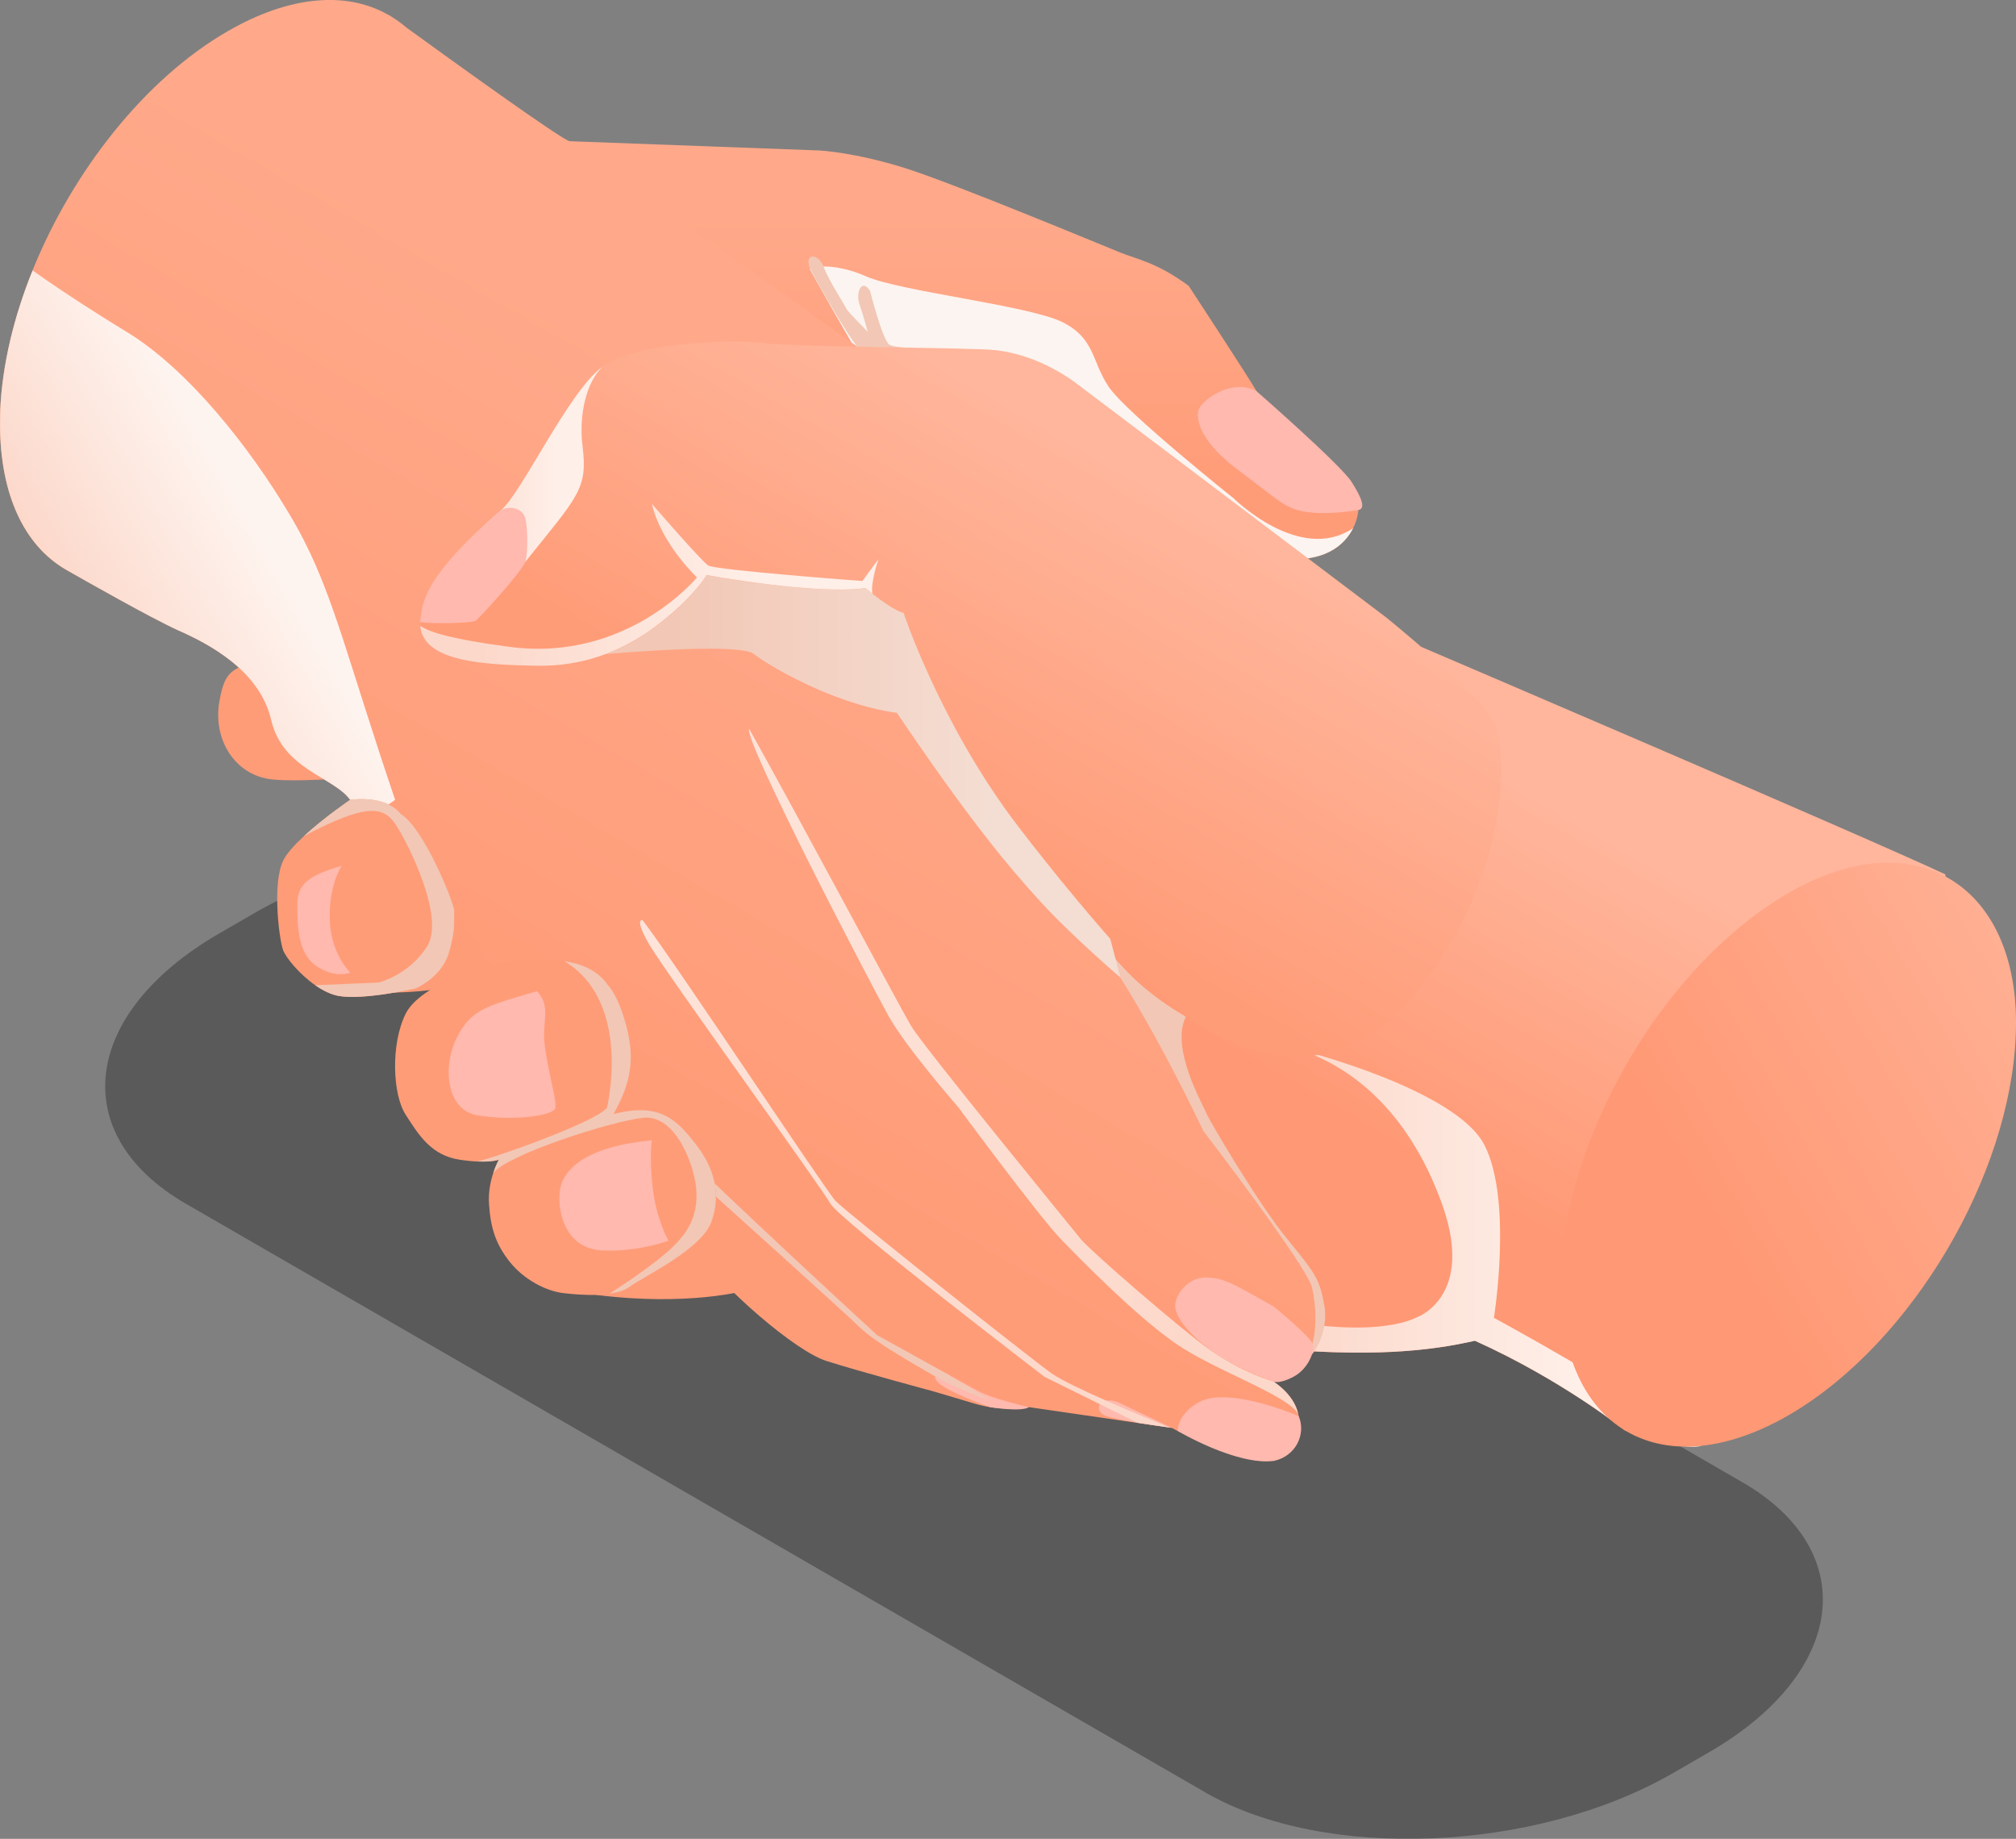 <?xml version="1.0" encoding="UTF-8"?><svg xmlns="http://www.w3.org/2000/svg" xmlns:xlink="http://www.w3.org/1999/xlink" viewBox="0 0 300 273.58"><rect x="0" y="0" width="300" height="273.58" fill="#808080" stroke="none"/><defs><style>.cls-1{fill:url(#linear-gradient-12);}.cls-1,.cls-2,.cls-3,.cls-4,.cls-5,.cls-6,.cls-7,.cls-8,.cls-9,.cls-10,.cls-11,.cls-12,.cls-13,.cls-14,.cls-15,.cls-16,.cls-17{stroke-width:0px;}.cls-2{fill:url(#linear-gradient);}.cls-3{fill:url(#linear-gradient-6);}.cls-4{fill:#ff9c78;}.cls-5{fill:url(#linear-gradient-11);}.cls-5,.cls-6,.cls-7,.cls-9,.cls-10,.cls-13,.cls-14,.cls-15,.cls-16{mix-blend-mode:multiply;}.cls-18{isolation:isolate;}.cls-6{fill:url(#linear-gradient-5);}.cls-7{fill:#fcf4f0;}.cls-8{fill:#ffb9ae;}.cls-9{fill:url(#linear-gradient-9);}.cls-10{fill:url(#linear-gradient-4);}.cls-11{fill:url(#linear-gradient-7);}.cls-12{fill:url(#linear-gradient-3);}.cls-13{fill:url(#linear-gradient-10);}.cls-14{fill:#f2c7b5;}.cls-15{fill:url(#linear-gradient-2);}.cls-16{fill:url(#linear-gradient-8);}.cls-17{fill:#000;opacity:.3;}</style><linearGradient id="linear-gradient" x1="181.92" y1="197.34" x2="237.93" y2="100.33" gradientUnits="userSpaceOnUse"><stop offset=".31" stop-color="#ff9874"/><stop offset=".82" stop-color="#ffb69c"/></linearGradient><linearGradient id="linear-gradient-2" x1="182" y1="185.75" x2="253.13" y2="185.75" gradientUnits="userSpaceOnUse"><stop offset=".13" stop-color="#fcd8ca"/><stop offset=".74" stop-color="#feefe8"/></linearGradient><linearGradient id="linear-gradient-3" x1="71.77" y1="173.18" x2="142.32" y2="50.99" gradientUnits="userSpaceOnUse"><stop offset=".17" stop-color="#ff9c78"/><stop offset=".82" stop-color="#ffa98a"/></linearGradient><linearGradient id="linear-gradient-4" x1="11.22" y1="91.67" x2="41.68" y2="74.08" gradientUnits="userSpaceOnUse"><stop offset="0" stop-color="#fcd8ca"/><stop offset=".85" stop-color="#fef4ef"/></linearGradient><linearGradient id="linear-gradient-5" x1="90.18" y1="109.84" x2="166.72" y2="109.84" gradientUnits="userSpaceOnUse"><stop offset=".13" stop-color="#f2c7b5"/><stop offset=".74" stop-color="#f4ddd2"/></linearGradient><linearGradient id="linear-gradient-6" x1="143.45" y1="83.2" x2="143.45" y2="21.01" xlink:href="#linear-gradient-3"/><linearGradient id="linear-gradient-7" x1="128.69" y1="133.52" x2="169.77" y2="62.37" gradientUnits="userSpaceOnUse"><stop offset=".17" stop-color="#ff9c78"/><stop offset=".91" stop-color="#ffb69c"/></linearGradient><linearGradient id="linear-gradient-8" x1="62.53" y1="87.02" x2="130.71" y2="87.02" xlink:href="#linear-gradient-2"/><linearGradient id="linear-gradient-9" x1="62.92" y1="72.48" x2="89.57" y2="72.48" xlink:href="#linear-gradient-2"/><linearGradient id="linear-gradient-10" x1="111.46" y1="159.4" x2="193.2" y2="159.4" gradientUnits="userSpaceOnUse"><stop offset="0" stop-color="#fde3d9"/><stop offset=".81" stop-color="#fcd8ca"/></linearGradient><linearGradient id="linear-gradient-11" x1="95.23" y1="174.63" x2="173.98" y2="174.63" xlink:href="#linear-gradient-10"/><linearGradient id="linear-gradient-12" x1="228.3" y1="193.56" x2="303.96" y2="149.88" gradientUnits="userSpaceOnUse"><stop offset=".31" stop-color="#ff9874"/><stop offset="1" stop-color="#ffaf93"/></linearGradient></defs><g class="cls-18"><g id="_レイヤー_2"><g id="_レイヤー_1-2"><path class="cls-17" d="M179.34,266.65L27.65,179.08c-17.78-10.27-15.53-28.36,5-40.22l5.26-3.04c20.53-11.85,51.88-13.15,69.66-2.89l151.69,87.58c17.78,10.27,15.53,28.36-5,40.22l-5.26,3.04c-20.53,11.85-51.88,13.15-69.66,2.89Z"/><path class="cls-2" d="M187.24,200.41c16.47,1.65,25.53.59,32.23-.94,13.06,5.88,22.29,13.31,22.29,13.31,0,0,36.82-1.14,44.94-29.37,8.12-28.23,4.37-46.24,2.76-53.33-12-5.65-77.97-33.84-77.97-33.84l-87.2,31.23,62.94,72.94Z"/><path class="cls-15" d="M220.89,170.35c-4.24-8.29-27.26-14.11-27.26-14.11,7.15,2.47,15.79,8.64,20.91,22.76,5.12,14.12-3.88,17.06-3.88,17.06,0,0-6.92,3.94-26.22-1.18-.99-.26-1.79-.44-2.42-.54l4.74,5.49c.34.21.69.42,1.04.63,16.12,1.57,25.06.52,31.69-.99,13.06,5.88,22.29,13.31,22.29,13.31,0,0,8.48,3.17,11.36,2.33-8.33-6.87-30.83-19.05-30.83-19.05,0,0,2.82-17.41-1.41-25.71Z"/><path class="cls-4" d="M43.32,97.3c-8.73,1.85-9.75,1.85-10.68,7.1-.93,5.25,1.94,10.41,7.01,11.43,5.07,1.01,23.91-1.19,23.91-1.19l-20.25-17.34Z"/><path class="cls-4" d="M111.04,191.97s-8.47,2.44-22.41.67c-.93-7.99-11.03-48.22-11.03-48.22,0,0-9.27,3.06-18.8,3.25-9.53.19-8.41-14.29,7.55-15.83,15.96-1.53,28.9-.45,32.31,1.77,3.41,2.22,25.65,43.28,25.65,43.28l-13.26,15.09Z"/><path class="cls-14" d="M157.49,132c6.46,7,8.11,12.9,18.99,19.27-2.41,4.61,2.65,13.32,3.06,14.38.41,1.06,7.76,13.53,12.12,18.82,4.35,5.29,4.71,6,5.41,9.71.71,3.71-1.47,8.82-4.71,8.94-3.23.12-32.26-21.42-37.6-35.39-5.34-13.96,2.73-35.73,2.73-35.73Z"/><path class="cls-12" d="M189.56,205.56c7.5-1.51,6.39-10.94,5.67-14.03-.7-3.09-16.17-23.29-16.17-23.29,0,0-7.77-16.6-15.36-27.35-7.58-10.77-20.29-28.07-32.11-56.3l.35-27.94s-6.71-10-11.17-16.23c-4.48-6.23-34.82-19.35-36-19.42-.96-.03-17.97-12.31-24.32-16.92t-.03-.03c-.64-.54-1.32-1.05-2.04-1.48-.05-.03-.1-.06-.13-.1-.1-.06-.16-.11-.16-.11,0,0-.08-.05-.22-.11-.05-.02-.1-.05-.16-.08-6.12-3.46-14.54-2.9-23.85,2.49C21.55,11.76,10.77,25.54,4.84,40.24,2.06,47.14.33,54.26.03,60.99c-.02.7-.03,1.38-.03,2.09C0,73.62,3.63,81.05,9.59,84.62c0,0,.05.03.14.08.05.03.11.06.18.1.06.05.14.1.24.14,2.45,1.4,12.35,7.01,16.27,8.79.08.03.16.06.22.1,4.3,1.91,11.99,5.86,13.71,13.27,1.7,7.41,9.29,8.46,11.76,11.9.24.35.59.76.99,1.24.21.24.43.48.65.73.16.19.33.37.51.56.06.08.14.16.24.26,4.05,4.35,10.93,10.8,10.93,10.8,0,0,33.18,46.77,37.67,52.93,4.51,6.18,15.18,15.45,19.85,16.95,4.68,1.5,15.8,4.49,15.8,4.49,0,0,1.85.53,6.26,1.86,4.41,1.32,8.12.53,8.12.53l21.25,3.09s12.36,6.79,15.88,4.41c3.54-2.39,4.86-7.42-.7-11.29Z"/><path class="cls-10" d="M58.8,119c-1.48,1.07-2.9,1.97-4.3,2.79h-.02c-.08-.08-.16-.18-.22-.26-.18-.19-.35-.37-.51-.56-.22-.25-.45-.49-.65-.73-.4-.48-.75-.89-.99-1.24-2.47-3.44-10.05-4.49-11.76-11.9-1.72-7.41-9.41-11.36-13.72-13.27-.06-.03-.14-.06-.22-.1-3.92-1.78-13.81-7.39-16.26-8.79-.1-.05-.18-.1-.24-.14-.06-.03-.13-.06-.17-.1-.1-.05-.14-.08-.14-.08-5.96-3.57-9.59-11.01-9.59-21.55,0-.7.02-1.39.03-2.09.3-6.72,2.02-13.84,4.81-20.74,2.63,1.86,6.02,4.16,10.34,6.87,1.15.73,2.36,1.47,3.63,2.25,9.4,5.7,18.54,17.62,23.89,26.55.99,1.61,1.83,3.14,2.53,4.51,4.57,8.94,6.71,18.35,13.56,38.58Z"/><path class="cls-6" d="M90.18,97.3c9.3-.76,20.38-1.31,22,0,1.63,1.31,11.29,7.35,21.29,8.76,10.82,16,16.56,22.82,21.28,28,4.72,5.18,11.96,11.36,11.96,11.36,0,0-13.59-55.49-26.3-62.21-12.7-6.73-39-10.61-43.41-8.23-4.41,2.38-6.83,22.32-6.83,22.32Z"/><path class="cls-3" d="M176.86,42.51c-4.68-3.44-7.5-3.88-10.15-4.94-2.65-1.06-24.44-10.15-31.94-12.53-7.5-2.38-12.79-2.65-12.79-2.65l-37.2-1.38,44.64,31.89s50.18,28.7,60.42,30.11c10.23,1.41,12.18-5.12,12.29-7.12.12-2-1.94-4.53-1.94-4.53,0,0-12.76-12.18-13.23-13.18-.47-1-10.09-15.68-10.09-15.68Z"/><path class="cls-7" d="M183.48,74.06s-15.88-12.67-18.47-16.48c-2.59-3.81-2-7.17-6.88-9.64-4.88-2.47-24.18-4.59-29.23-6.82-5.06-2.24-8.62-1.35-8.37-1.03.09.12,2.69,4.85,6.17,10.86l2.72,1.94s50.18,28.7,60.42,30.11c7.15.99,10.25-1.91,11.51-4.42-7.98,5.36-17.86-4.52-17.86-4.52Z"/><path class="cls-8" d="M186.95,58.18c-3.82-2-8.41,1.53-8.65,3-.24,1.47.41,4.65,6.12,8.88,5.71,4.23,6.65,5.53,9.71,6.06,3.06.53,6.94-.06,8-.24,1.06-.18.65-1.59-1-4.18-1.65-2.59-14.18-13.53-14.18-13.53Z"/><path class="cls-14" d="M129.48,43.3c-1.24-2-2.18.24-1.59,1.94.59,1.71,1.24,4.12,1.24,4.12,0,0-3.12-3.14-3.18-3.42-.06-.28-2.59-4.11-3.41-6.29s-3.25-1.98-1.76.77,5.26,9.34,6.81,11.17c1.55,1.83,7.66,5.48,7.66,5.48l12.34-5.01s-14.23.13-15.29-.81c-1.06-.94-2.82-7.94-2.82-7.94Z"/><path class="cls-11" d="M159.74,56.71c-4.06-2.82-7.94-4.18-11.56-4.61-3.62-.42-29.29-.42-34.41-1.04-5.12-.62-19.32-.09-24.26,3.62-4.94,3.71-11.82,18.53-14.91,21.18-3.09,2.65-11.91,10.68-12.09,16.68-.18,6,9.53,6.35,17.12,6.53,7.59.18,13.68-2.47,18.79-6.53,5.12-4.06,6.71-6.97,6.71-6.97,0,0,16.32,3,23.65,1.94,4.41,3.62,5.67,3.65,5.67,3.65,0,0,5.51,16.69,17.03,31.74s23.06,27.4,25.64,28.81c2.59,1.41,19.23,13.71,33.53-3.94,14.29-17.65,13.59-35.82,11.82-40.06-1.76-4.23-16.23-15.88-16.23-15.88l-46.5-35.12Z"/><path class="cls-16" d="M128.33,86.44s-21.88-1.62-22.94-2.31-8.38-9.16-8.38-9.16c1.41,6,6.71,10.94,6.71,10.94,0,0-10.41,12.65-27.88,10.33-8.28-1.1-11.81-2.09-13.31-3.14.45,5.44,9.76,5.78,17.1,5.95,7.59.18,13.68-2.47,18.79-6.53,5.12-4.06,6.71-6.97,6.71-6.97,0,0,16.32,3,23.65,1.94.38.31.72.58,1.05.84-.34-1.55.89-5.14.89-5.14l-2.38,3.24Z"/><path class="cls-9" d="M89.57,54.64s-.04.03-.06.04c-4.94,3.71-11.82,18.53-14.91,21.18-2.72,2.33-9.9,8.85-11.68,14.47,5.69-.87,15.26-6.75,15.26-6.75,7.81-9.75,9.31-10.81,8.51-17.16-.62-4.98.71-9.68,2.89-11.78Z"/><path class="cls-7" d="M91.6,53.51c.08-.02.16-.05.23-.1-.08.03-.15.07-.23.1Z"/><path class="cls-8" d="M74.6,75.86c1.59-.71,3.22-.09,3.57,1.24.35,1.32.44,5.12,0,6.48-.44,1.37-6.84,8.43-7.41,8.78-.57.35-6.71.49-8.25.18.31-3.04.66-6.84,12.09-16.68Z"/><path class="cls-8" d="M189.59,194.41c-5.76-3.23-7.41-4.35-10.18-4.35s-4.65,2.76-4.53,4.35c.12,1.59,1.88,3.88,5.24,6.47,3.35,2.59,9.44,4.68,9.44,4.68,0,0,.91.38,3.03-.79,2.12-1.18,3.14-3.79,2.72-4.89s-5.72-5.46-5.72-5.46Z"/><path class="cls-8" d="M193.26,210.69c-4.78-1.99-11.49-3.87-14.78-2.11-3.29,1.76-3.24,4.3-3.24,4.3,0,0,8.65,5.17,14.33,4.47,3.29-.71,4.81-4.01,3.69-6.66Z"/><path class="cls-8" d="M166.18,208.53c-3-.83-3.29,1.43-1.76,2.06,1.52.63,7.78,1.53,7.78,1.53l2.19.32-8.21-3.91Z"/><path class="cls-8" d="M153.12,209.35s-5.29-1.18-7.59-2.41c-2.29-1.24-4.59-2.53-4.59-2.53,0,0-2.76-.23-1.41,1.21s7.79,3.73,7.79,3.73c0,0,4.68.76,5.8,0Z"/><path class="cls-13" d="M160.71,184.2c-1.41-1.76-23.38-28.59-25.15-31.59-1.76-3-17.73-32.91-24.09-44.2-.76,1.88,18.12,38,20.76,42.76,2.65,4.76,10.35,13.53,10.35,13.53,0,0,11.94,16.18,15.23,19.59,3.29,3.41,11.23,11.47,17.05,15.53,5.82,4.06,16.93,7.79,18.32,10.57-.35-1.64-1.47-3.32-3.64-4.83,0,0-4.91-1.44-9.44-4.68-4.53-3.24-18-14.91-19.41-16.68Z"/><path class="cls-5" d="M156.57,204.39c-3.26-2.31-30.73-24.1-32.26-25.75-1.53-1.65-24.23-36-28.7-41.76,0,0-1.32-.32,1.06,3.73,2.38,4.06,25.59,36.09,26.91,38.47,1.32,2.38,31.85,25.76,31.85,25.76l13.85,6.84,4.71.68c-3.73-1.52-14.72-6.08-17.42-7.98Z"/><path class="cls-14" d="M103.13,173c12,11.53,27.41,25.65,27.41,25.65l10.41,5.76,6.47,3.94s-4.62-1.46-8.22-3.55c-3.6-2.09-8.95-5.09-11.19-7.27-2.24-2.18-22.94-20.82-22.94-20.82l-1.94-3.71Z"/><path class="cls-4" d="M66.78,141.82c-1.12,3.65-4.94,5.24-4.94,5.24,0,0-7.65,1.76-11.39,1.12-1.19-.2-2.41-.82-3.54-1.6-2.4-1.67-4.38-4.14-4.78-5.22-.59-1.59-1.64-9.88,0-13.3.52-1.08,1.72-2.39,3.1-3.66h0c2.99-2.76,6.87-5.39,6.87-5.39,0,0,5.15-.88,7.56,2.12,3.37,1.97,8.06,13.41,7.95,14.55-.11,1.14.29,2.51-.83,6.16Z"/><path class="cls-4" d="M90.48,146.59c-2.82-4.12-8.47-3.76-10.94-3.76s-6.45.57-6.45.57c0,0-10.49,2.9-12.73,7.43-2.24,4.53-1.94,12,0,15,1.94,3,3.76,6.06,8.06,6.71,4.29.65,5.82,0,5.82,0,0,0-1.71,2.94-1.47,6.59.24,3.65,1.03,6.01,3.1,8.62,2.07,2.6,5.34,4.32,7.94,4.63,2.6.31,7.66.69,9.84-.9,2.18-1.59,10.76-5.59,12.23-9.71,1.47-4.12.41-8-2.29-11.47-2.71-3.47-5.24-6.41-12.29-4.53,1.82-3.35,3.35-6.88,2.12-12.23-1.24-5.35-2.94-6.94-2.94-6.94Z"/><path class="cls-14" d="M91.3,165.76c1.82-3.35,3.35-6.88,2.12-12.23-1.24-5.35-2.94-6.94-2.94-6.94-1.61-2.35-4.14-3.24-6.48-3.58,10.16,6.12,6.32,21.82,6.32,21.82-1.92,2.25-17.53,7.7-19.31,7.96,2.34.11,3.23-.27,3.23-.27,0,0-.44.76-.84,1.99,2.08-2.7,17.37-7.67,22.31-8.21,4.94-.55,7.88,7.51,7.94,11.28.06,3.76-1.47,6.24-4.65,8.94-3.16,2.7-8.26,5.92-8.3,5.95,1.17-.17,2.22-.47,2.94-1,2.18-1.59,10.76-5.59,12.23-9.71,1.47-4.12.41-8-2.29-11.47-2.71-3.47-5.23-6.41-12.29-4.53Z"/><path class="cls-8" d="M79.92,147.46c-7.85,2.29-9.82,2.77-11.94,6.92-2.12,4.15-1.68,10.76,3.09,11.56,4.76.79,10.52.22,11.49-.92.55-.65-1.09-5.66-1.54-9.88-.34-3.18,1.01-5.44-1.11-7.68Z"/><path class="cls-8" d="M97.01,169.65c-9.53.88-13.29,4.18-13.7,7.53-.41,3.35.98,8.56,6.23,8.85,5.26.29,9.94-1.44,9.94-1.44,0,0-1.82-3.15-2.35-7.88-.54-4.74-.12-7.06-.12-7.06Z"/><path class="cls-8" d="M50.84,128.82c-5.12,1.47-6.59,2.82-6.59,5.76s0,7.29,2.88,9.18c2.88,1.88,5,.94,5,.94,0,0-2.88-2.71-3.06-7.82-.18-5.12,1.76-8.06,1.76-8.06Z"/><path class="cls-14" d="M66.78,141.82c-1.12,3.65-4.94,5.24-4.94,5.24,0,0-7.65,1.76-11.39,1.12-1.19-.2-2.41-.82-3.54-1.6l9.42-.4s4.5-1.06,7.23-5.38c2.74-4.33-2.91-15.53-4.77-18.27-1.86-2.73-4.67-2.82-13.57,1.86h0c2.99-2.76,6.87-5.39,6.87-5.39,0,0,5.15-.88,7.56,2.12,3.37,1.97,8.06,13.41,7.95,14.55-.11,1.14.29,2.51-.83,6.16Z"/><path class="cls-1" d="M232.26,191.28c0,11.35,4.23,19.11,11,22.31.04.02.06.02.06.02,0,0,.12.06.35.16,5.97,2.63,13.84,1.76,22.46-3.2.78-.45,1.54-.92,2.3-1.42,17.63-11.54,31.57-36.41,31.57-57s-15.17-30.11-33.87-19.29c-18.1,10.45-32.88,35.28-33.83,56.32-.02.7-.04,1.4-.04,2.09Z"/></g></g></g></svg>